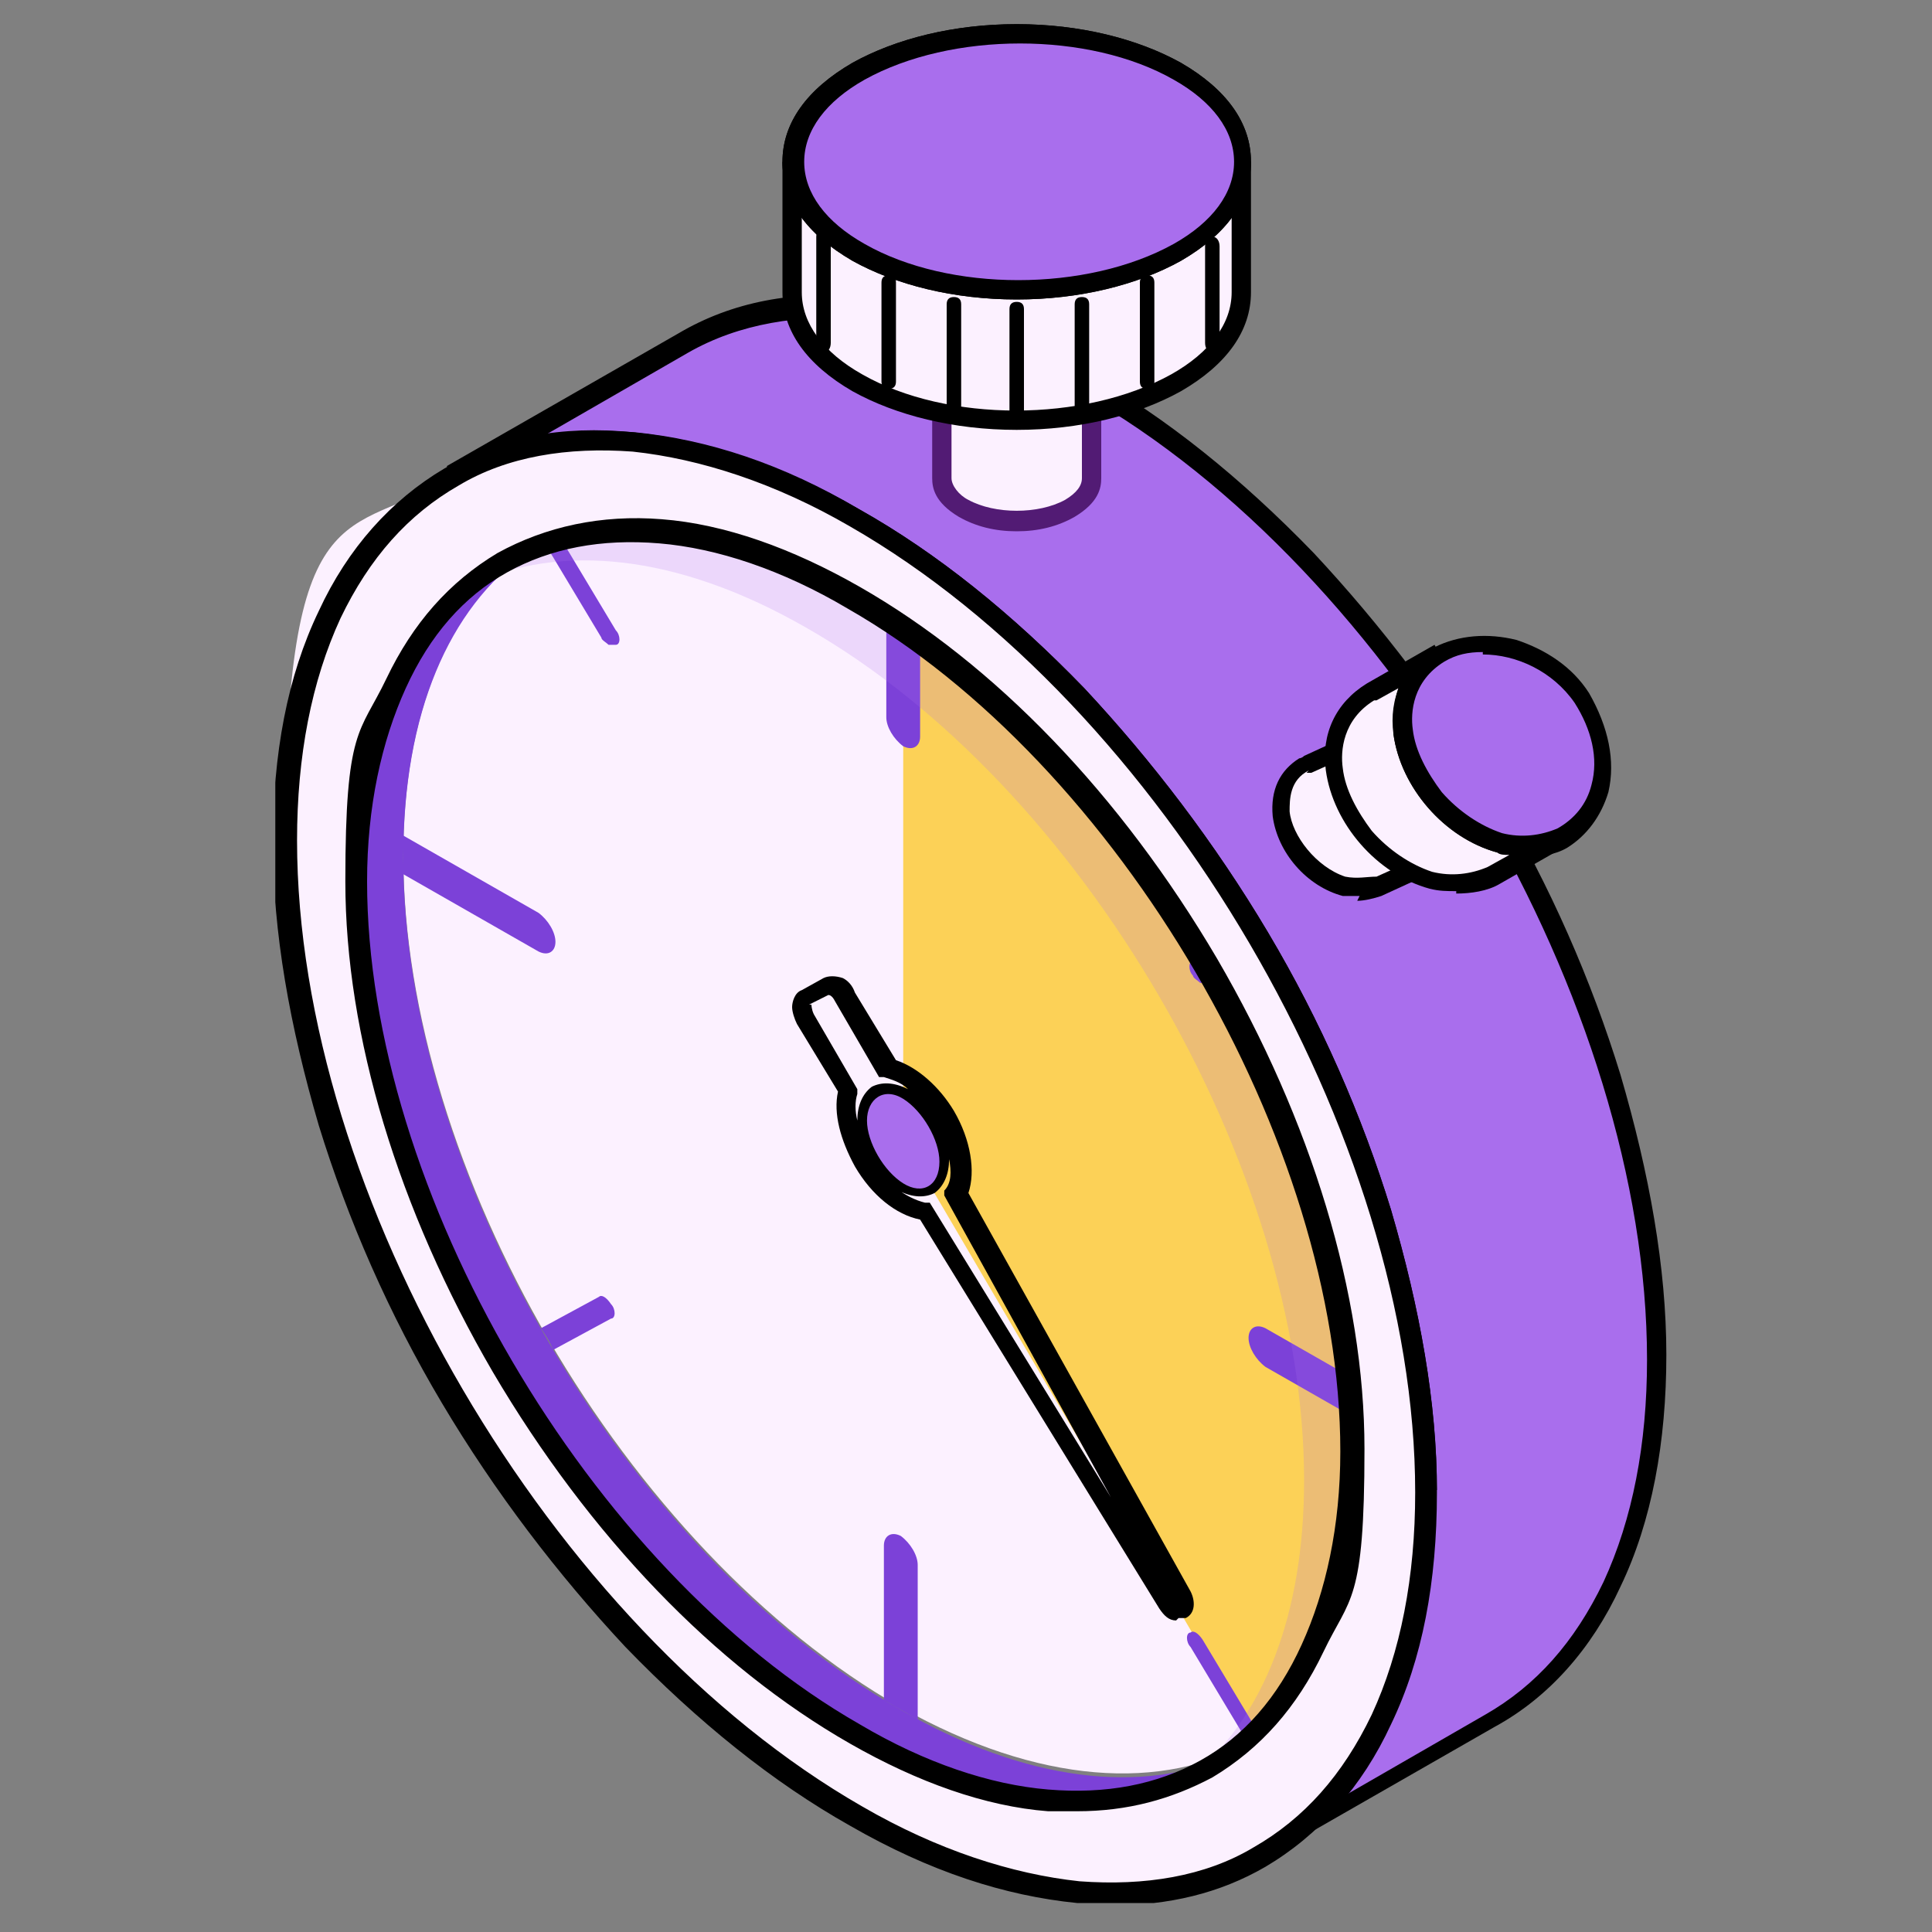 <?xml version="1.0" encoding="UTF-8"?>
<svg xmlns="http://www.w3.org/2000/svg" xmlns:xlink="http://www.w3.org/1999/xlink" version="1.1" viewBox="0 0 80 80">
  <rect x="0" y="0" width="80" height="80" fill="#808080" stroke="none"/>
  <defs>
    <style>
      .cls-1 {
        clip-path: url(#clippath);
      }

      .cls-2 {
        fill: none;
      }

      .cls-2, .cls-3, .cls-4, .cls-5, .cls-6, .cls-7, .cls-8 {
        stroke-width: 0px;
      }

      .cls-3 {
        fill: #521b74;
      }

      .cls-9 {
        clip-path: url(#clippath-1);
      }

      .cls-4 {
        fill: #000;
      }

      .cls-5 {
        fill: #a96eed;
      }

      .cls-6 {
        fill: #fcf1ff;
      }

      .cls-7 {
        fill: #fcd157;
      }

      .cls-8 {
        fill: #7c41d8;
      }

      .cls-10 {
        isolation: isolate;
      }

      .cls-11 {
        mix-blend-mode: multiply;
        opacity: .2;
      }
    </style>
    <clipPath id="clippath">
      <rect class="cls-2" width="80" height="80"/>
    </clipPath>
    <clipPath id="clippath-1">
      <rect class="cls-2" x="11.4" y="1" width="57.6" height="77.8"/>
    </clipPath>
  </defs>
  <g class="cls-10">
    <g id="Layer_1" data-name="Layer 1">
      <g class="cls-1">
        <g class="cls-9">
          <g>
            <path class="cls-6" d="M37.3,70.7c-11.4-6.5-20.6-22.3-20.6-35.3s9.2-18.2,20.6-11.8c11.4,6.5,20.6,22.3,20.6,35.3s-9.2,18.2-20.6,11.8Z"/>
            <path class="cls-7" d="M58,58.9c0,6.5-2.3,11.1-6,13.2l-14.6-24.9v-23.5c11.4,6.5,20.6,22.3,20.6,35.3Z"/>
            <path class="cls-8" d="M24.8,53.7l-2.4,1.3c.2.3.4.6.5.9l2.4-1.3c.2,0,.2-.4,0-.6-.2-.3-.4-.4-.5-.3h0ZM58,58.2l-5.6-3.2c-.4-.2-.7,0-.7.4s.3.9.7,1.2l5.6,3.2c0-.3,0-.5,0-.8s0-.5,0-.8ZM49.3,67.6c-.2,0-.2.4,0,.6l2.4,4c.2,0,.4-.2.5-.3l-2.4-4c-.2-.3-.4-.4-.5-.3ZM23,39c0-.4-.3-.9-.7-1.2l-5.6-3.2c0,.3,0,.5,0,.8s0,.5,0,.8l5.6,3.2c.4.2.7,0,.7-.4h0ZM36.7,23.3v6.4c0,.4.3.9.7,1.2.4.2.7,0,.7-.4v-6.4c-.2-.1-.5-.3-.7-.4-.2-.1-.5-.3-.7-.4h0ZM37.3,63.6c-.4-.2-.7,0-.7.4v6.4c.2.1.5.3.7.4.2.1.5.3.7.4v-6.4c0-.4-.3-.9-.7-1.2h0ZM49.6,40.7c0,0,.2,0,.3,0l2.4-1.3c-.2-.3-.4-.6-.5-.9l-2.4,1.3c-.2,0-.2.4,0,.6,0,.1.2.2.3.3ZM23,22.1c-.2,0-.4.2-.5.3l2.4,4c0,.1.2.2.3.3,0,0,.2,0,.3,0,.2,0,.2-.4,0-.6l-2.4-4h0Z"/>
            <path class="cls-8" d="M38.9,48.1c0,1-.7,1.4-1.5.9-.8-.5-1.5-1.7-1.5-2.6s.7-1.4,1.5-.9c.8.5,1.5,1.7,1.5,2.6Z"/>
            <path class="cls-4" d="M48.7,67.1c-.3,0-.5-.2-.7-.5l-9.9-16.1c-1-.2-2-1-2.7-2.2-.6-1.1-.9-2.2-.7-3.1l-1.7-2.8c-.1-.2-.2-.5-.2-.7s.1-.6.4-.7l.9-.5c.2-.1.5-.1.8,0,.2.1.4.3.5.6l1.7,2.8c.9.3,1.8,1.1,2.4,2.1.7,1.2.9,2.5.6,3.4l9.2,16.5c.2.4.2.9-.2,1.1,0,0-.2,0-.3,0h0ZM37.1,49.2c.4.3.8.5,1.2.6h.2s7.5,12.2,7.5,12.2l-6.9-12.5v-.2c.3-.3.3-.8.2-1.3,0,.6-.2,1.1-.6,1.4-.4.2-.9.2-1.5-.1,0,0,0,0,0,0h0ZM36.5,45.7c-.4.2-.4,1.1.1,1.9.3.4.6.8.9,1,.3.2.5.2.7.1.4-.2.4-1.1-.1-1.9-.3-.4-.6-.8-.9-1-.3-.2-.5-.2-.7-.1ZM33.6,41.6c0,0,0,.2.1.4l1.8,3.1v.2c-.1.3-.1.7,0,1.1,0-.6.2-1.1.6-1.4.4-.2.9-.2,1.5.1,0,0,0,0,0,0-.3-.3-.7-.4-1-.5h-.2s-1.8-3.1-1.8-3.1c-.1-.2-.2-.3-.3-.3l-.8.4h0Z"/>
            <path class="cls-5" d="M38.9,48.1c0,1-.7,1.4-1.5.9-.8-.5-1.5-1.7-1.5-2.6s.7-1.4,1.5-.9c.8.5,1.5,1.7,1.5,2.6Z"/>
            <g class="cls-11">
              <path class="cls-5" d="M54,61.3c0-13-9.2-28.8-20.6-35.3-5.4-3.1-10.2-3.5-13.9-1.8,3.8-3.1,9.5-3.2,16,.5,11.4,6.5,20.6,22.3,20.6,35.3s-2.6,11.6-6.7,13.5c2.9-2.4,4.6-6.6,4.6-12.2Z"/>
            </g>
            <path class="cls-8" d="M21.8,22.9c-3.2,2.3-5.1,6.6-5.1,12.6,0,13,9.2,28.8,20.6,35.3,5.2,3,10,3.5,13.6,1.9-3.8,2.8-9.3,2.7-15.5-.8-11.4-6.5-20.6-22.3-20.6-35.3,0-7,2.7-11.8,7-13.7h0Z"/>
            <path class="cls-5" d="M59,61.7c0-14.9-10.6-32.9-23.6-40.3-6.5-3.7-12.4-4.1-16.7-1.6l9.6-5.5c4.3-2.4,10.2-2.1,16.7,1.6,13,7.4,23.6,25.5,23.6,40.3,0,7.4-2.6,12.6-6.9,15.1l-9.6,5.5c4.3-2.4,6.9-7.7,6.9-15.1h0Z"/>
            <path class="cls-4" d="M52.3,77.1l-.4-.7c2.1-1.2,3.7-3,4.9-5.5,1.2-2.6,1.8-5.7,1.8-9.2,0-14.7-10.5-32.7-23.4-40-3.1-1.8-6.2-2.8-9-3.1-2.7-.2-5.2.2-7.3,1.4l-.4-.7,9.6-5.5c2.2-1.3,4.8-1.8,7.7-1.5,3,.3,6.1,1.3,9.3,3.2,3.2,1.8,6.3,4.3,9.3,7.4,2.8,3,5.4,6.4,7.6,10.1,2.2,3.7,3.9,7.6,5.1,11.5,1.2,4.1,1.9,8,1.9,11.6s-.6,6.9-1.9,9.6c-1.2,2.6-3,4.6-5.2,5.8l-9.6,5.5s0,0,0,0h0ZM59,61.7h.4c0,3.7-.6,6.9-1.9,9.6-.5,1.2-1.2,2.2-1.9,3.1l5.9-3.4c2.1-1.2,3.7-3,4.9-5.5,1.2-2.6,1.8-5.7,1.8-9.2,0-14.7-10.5-32.7-23.4-40-3.1-1.8-6.2-2.8-9-3.1-2.7-.2-5.2.2-7.3,1.4l-5.9,3.4c1.2-.2,2.4-.2,3.7-.1,3,.3,6.1,1.3,9.3,3.2,3.2,1.8,6.3,4.3,9.3,7.4,2.8,3,5.4,6.4,7.6,10.1,2.2,3.7,3.9,7.6,5.1,11.5,1.2,4.1,1.9,8,1.9,11.6h-.4Z"/>
            <path class="cls-6" d="M18.7,19.8c4.3-2.4,10.2-2.1,16.7,1.6,13,7.4,23.6,25.5,23.6,40.3,0,7.4-2.6,12.6-6.9,15.1-4.3,2.4-10.2,2.1-16.7-1.6-13-7.4-23.6-25.5-23.6-40.3s2.6-12.6,6.9-15.1h0ZM35.4,71.8c11.4,6.5,20.6,1.2,20.6-11.8s-9.2-28.8-20.6-35.3c-11.4-6.5-20.6-1.2-20.6,11.8s9.2,28.8,20.6,35.3Z"/>
            <path class="cls-4" d="M46,78.8c-.5,0-.9,0-1.4,0-3-.3-6.1-1.3-9.4-3.2-3.2-1.8-6.3-4.3-9.3-7.4-2.8-3-5.4-6.4-7.6-10.1-2.2-3.7-3.9-7.6-5.1-11.5-1.2-4.1-1.9-8-1.9-11.7s.6-6.9,1.9-9.6c1.2-2.6,3-4.6,5.2-5.9,2.2-1.3,4.9-1.8,7.8-1.5,3,.3,6.1,1.3,9.4,3.2,3.2,1.8,6.3,4.3,9.3,7.4,2.8,3,5.4,6.4,7.6,10.1,2.2,3.7,3.9,7.6,5.1,11.5,1.2,4.1,1.9,8,1.9,11.7s-.6,6.9-1.9,9.6c-1.2,2.6-3,4.6-5.2,5.9-1.9,1.1-4,1.6-6.4,1.6ZM19,20.1c-2.1,1.2-3.7,3-4.9,5.5-1.2,2.6-1.8,5.7-1.8,9.2,0,14.7,10.5,32.6,23.4,40,3.1,1.8,6.2,2.8,9,3.1,2.7.2,5.2-.2,7.2-1.4,2.1-1.2,3.7-3,4.9-5.5,1.2-2.6,1.8-5.7,1.8-9.2,0-14.7-10.5-32.6-23.4-40-3.1-1.8-6.2-2.8-9-3.1-2.7-.2-5.2.2-7.2,1.4ZM44.6,75c-.4,0-.8,0-1.2,0-2.6-.2-5.4-1.2-8.2-2.8-5.6-3.2-10.8-8.6-14.8-15.4-3.9-6.7-6.1-13.9-6.1-20.3s.6-6.1,1.7-8.4c1.1-2.3,2.6-4,4.6-5.2,2-1.1,4.3-1.6,6.8-1.4,2.6.2,5.4,1.2,8.2,2.8,5.6,3.2,10.8,8.6,14.8,15.4,3.9,6.7,6.1,13.9,6.1,20.3s-.6,6.1-1.7,8.4c-1.1,2.3-2.6,4-4.6,5.2-1.7.9-3.5,1.4-5.6,1.4h0ZM35.6,71.4c2.7,1.6,5.4,2.5,7.8,2.7,2.4.2,4.5-.2,6.3-1.2,1.8-1,3.2-2.6,4.2-4.8,1-2.2,1.6-4.9,1.6-8,0-12.8-9.2-28.5-20.4-34.9-2.7-1.6-5.4-2.5-7.8-2.7-2.4-.2-4.5.2-6.3,1.2-1.8,1-3.2,2.6-4.2,4.8-1,2.2-1.6,4.9-1.6,8,0,12.8,9.2,28.5,20.4,34.9Z"/>
            <path class="cls-6" d="M45.3,15h-6.2v4.8c0,.5.3.9.9,1.3,1.2.7,3.2.7,4.4,0,.6-.3.9-.8.9-1.3v-4.8h0Z"/>
            <path class="cls-3" d="M42.1,22c-.9,0-1.7-.2-2.4-.6-1-.6-1.1-1.2-1.1-1.6v-5.2h7v5.2c0,.4-.1,1-1.1,1.6-.7.4-1.5.6-2.4.6ZM39.4,15.4v4.4c0,.3.3.7.7.9,1.1.6,2.9.6,4,0,.5-.3.7-.6.7-.9v-4.4h-5.5Z"/>
            <path class="cls-6" d="M35.6,10.4c3.6,2.1,9.5,2.1,13.2,0,1.8-1,2.7-2.4,2.7-3.7v5.4c0,1.4-.9,2.7-2.7,3.7-3.6,2.1-9.5,2.1-13.2,0-1.8-1-2.7-2.4-2.7-3.7v-5.4c0,1.4.9,2.7,2.7,3.7Z"/>
            <path class="cls-4" d="M42.1,17.8c-2.6,0-5-.6-6.8-1.6-1.9-1.1-2.9-2.5-2.9-4.1v-5.4h.8c0,1.3.9,2.5,2.5,3.4,3.5,2,9.2,2,12.8,0,1.6-.9,2.5-2.1,2.5-3.4h.8v5.4c0,1.6-1,3-2.9,4.1-1.8,1-4.2,1.6-6.8,1.6ZM33.2,8.9v3.2c0,1.3.9,2.5,2.5,3.4,3.5,2,9.2,2,12.8,0,1.6-.9,2.5-2.1,2.5-3.4v-3.2c-.5.7-1.2,1.3-2.1,1.8-1.8,1-4.2,1.6-6.8,1.6s-5-.6-6.8-1.6c-.9-.5-1.6-1.1-2.1-1.8Z"/>
            <path class="cls-6" d="M35.6,2.9c-1.8,1-2.7,2.4-2.7,3.7s.9,2.7,2.7,3.7c3.6,2.1,9.5,2.1,13.2,0,1.8-1,2.7-2.4,2.7-3.7s-.9-2.7-2.7-3.7c-3.6-2.1-9.5-2.1-13.2,0Z"/>
            <path class="cls-4" d="M42.1,12.4c-2.6,0-5-.6-6.8-1.6-1.9-1.1-2.9-2.5-2.9-4.1s1-3,2.9-4.1c1.8-1,4.2-1.6,6.8-1.6s5,.6,6.8,1.6c1.9,1.1,2.9,2.5,2.9,4.1s-1,3-2.9,4.1c-1.8,1-4.2,1.6-6.8,1.6h0ZM35.8,3.3c-1.6.9-2.5,2.1-2.5,3.4s.9,2.5,2.5,3.4c3.5,2,9.2,2,12.8,0,1.6-.9,2.5-2.1,2.5-3.4s-.9-2.5-2.5-3.4c-3.5-2-9.2-2-12.8,0Z"/>
            <path class="cls-5" d="M35.6,2.9c-1.8,1-2.7,2.4-2.7,3.7s.9,2.7,2.7,3.7c3.6,2.1,9.5,2.1,13.2,0,1.8-1,2.7-2.4,2.7-3.7s-.9-2.7-2.7-3.7c-3.6-2.1-9.5-2.1-13.2,0Z"/>
            <path class="cls-4" d="M42.1,12.4c-2.6,0-5-.6-6.8-1.6-1.9-1.1-2.9-2.5-2.9-4.1s1-3,2.9-4.1c1.8-1,4.2-1.6,6.8-1.6s5,.6,6.8,1.6c1.9,1.1,2.9,2.5,2.9,4.1s-1,3-2.9,4.1c-1.8,1-4.2,1.6-6.8,1.6h0ZM35.8,3.3c-1.6.9-2.5,2.1-2.5,3.4s.9,2.5,2.5,3.4c3.5,2,9.2,2,12.8,0,1.6-.9,2.5-2.1,2.5-3.4s-.9-2.5-2.5-3.4c-3.5-2-9.2-2-12.8,0Z"/>
            <path class="cls-4" d="M50.2,14.6c.2,0,.3-.2.3-.4v-4c0-.2-.1-.4-.3-.4s-.3.2-.3.4v4c0,.2.1.4.3.4Z"/>
            <path class="cls-4" d="M47.5,16.1c.2,0,.3-.1.3-.3v-4.1c0-.2-.1-.3-.3-.3s-.3.1-.3.3v4.1c0,.2.1.3.3.3Z"/>
            <path class="cls-4" d="M44.8,17.1c.2,0,.3-.1.3-.3v-4.2c0-.2-.1-.3-.3-.3s-.3.1-.3.3v4.2c0,.2.1.3.3.3Z"/>
            <path class="cls-4" d="M34.1,14.6c.2,0,.3-.2.3-.4v-4.4c0-.2-.1-.4-.3-.4s-.3.2-.3.4v4.4c0,.2.1.4.3.4Z"/>
            <path class="cls-4" d="M36.8,16.1c.2,0,.3-.1.3-.3v-4.1c0-.2-.1-.3-.3-.3s-.3.1-.3.3v4.1c0,.2.1.3.3.3Z"/>
            <path class="cls-4" d="M39.5,17.1c.2,0,.3-.1.3-.3v-4.2c0-.2-.1-.3-.3-.3s-.3.1-.3.3v4.2c0,.2.1.3.3.3Z"/>
            <path class="cls-4" d="M42.1,17.3c.2,0,.3-.1.3-.3v-4.2c0-.2-.1-.3-.3-.3s-.3.1-.3.3v4.2c0,.2.1.3.3.3Z"/>
            <path class="cls-6" d="M54,31.6c0,0,.1,0,.2,0l3.7-1.7c0,0-.1,0-.2,0-2,1.2-.6,4.4,1.7,5,.6.1,1.1,0,1.5,0l-3.7,1.7c-.4.2-1,.2-1.5,0-2.3-.6-3.7-3.9-1.7-5Z"/>
            <path class="cls-4" d="M56.3,37.1c-.2,0-.5,0-.7,0-1.5-.4-2.7-1.8-2.9-3.3-.1-1.1.3-1.9,1.1-2.4,0,0,.1,0,.2-.1l3.7-1.7s0,0,0,0l.3.7c0,0-.1,0-.2,0-.8.4-.8,1.2-.8,1.7.1,1,1.1,2.3,2.3,2.7.5.1.9,0,1.3,0l.3.7h0l-3.7,1.7c-.3.1-.7.2-1,.2h0ZM54.2,31.9c-.8.4-.8,1.2-.8,1.7.1,1,1.1,2.3,2.3,2.7.5.1.9,0,1.3,0l2-.9c-1.4-.5-2.5-1.8-2.7-3.2,0-.4,0-.8,0-1.1l-2,.9c0,0-.1,0-.2,0h0Z"/>
            <path class="cls-6" d="M56.7,28.6s0,0,0,0l2.8-1.6s0,0,0,0c-3.2,1.8-.9,6.9,2.6,7.8,1,.3,1.9.1,2.6-.3l-2.8,1.6c-.7.4-1.6.5-2.6.3-3.5-.9-5.7-6-2.6-7.8Z"/>
            <path class="cls-4" d="M60.3,36.9c-.4,0-.7,0-1.1-.1-2.2-.6-4-2.7-4.3-4.9-.2-1.5.4-2.8,1.7-3.6,0,0,0,0,0,0l2.8-1.6h0l.4.7h0s0,0,0,0c-1.3.8-1.4,2.1-1.3,2.8.1.9.6,1.8,1.2,2.6.7.8,1.6,1.4,2.5,1.7.8.2,1.6.1,2.3-.2l.4.7-2.8,1.6c-.5.3-1.2.4-1.8.4h0ZM56.9,29c-1.3.8-1.4,2.1-1.3,2.8.1.9.6,1.8,1.2,2.6.7.8,1.6,1.4,2.5,1.7.8.2,1.6.1,2.3-.2l.9-.5c-.2,0-.4,0-.5-.1-2.2-.6-4-2.7-4.3-4.9,0-.7,0-1.3.2-1.9l-.9.5s0,0,0,0h0Z"/>
            <path class="cls-5" d="M65.5,28.8c1.6,2.5.9,4.9-.8,5.8-.7.4-1.6.5-2.6.3-3.5-.9-5.7-6-2.6-7.8,0,0,0,0,0,0,1.8-1,4.5-.2,5.9,1.8h0Z"/>
            <path class="cls-4" d="M63.1,35.4c-.4,0-.7,0-1.1-.1-2.2-.6-4-2.7-4.3-4.9-.2-1.5.4-2.8,1.7-3.6,0,0,0,0,0,0,1-.5,2.2-.6,3.4-.3,1.2.4,2.3,1.1,3,2.2h0c.8,1.4,1.1,2.8.8,4.1-.3,1-.9,1.8-1.7,2.3-.5.3-1.2.4-1.8.4h0ZM61.4,27c-.6,0-1.1.1-1.6.4,0,0,0,0,0,0-1.3.8-1.4,2.1-1.3,2.8.1.9.6,1.8,1.2,2.6.7.8,1.6,1.4,2.5,1.7.8.2,1.6.1,2.3-.2.7-.4,1.2-1,1.4-1.8.3-1.1,0-2.3-.7-3.4-.9-1.3-2.4-2-3.8-2h0Z"/>
          </g>
        </g>
      </g>
    </g>
  </g>
</svg>